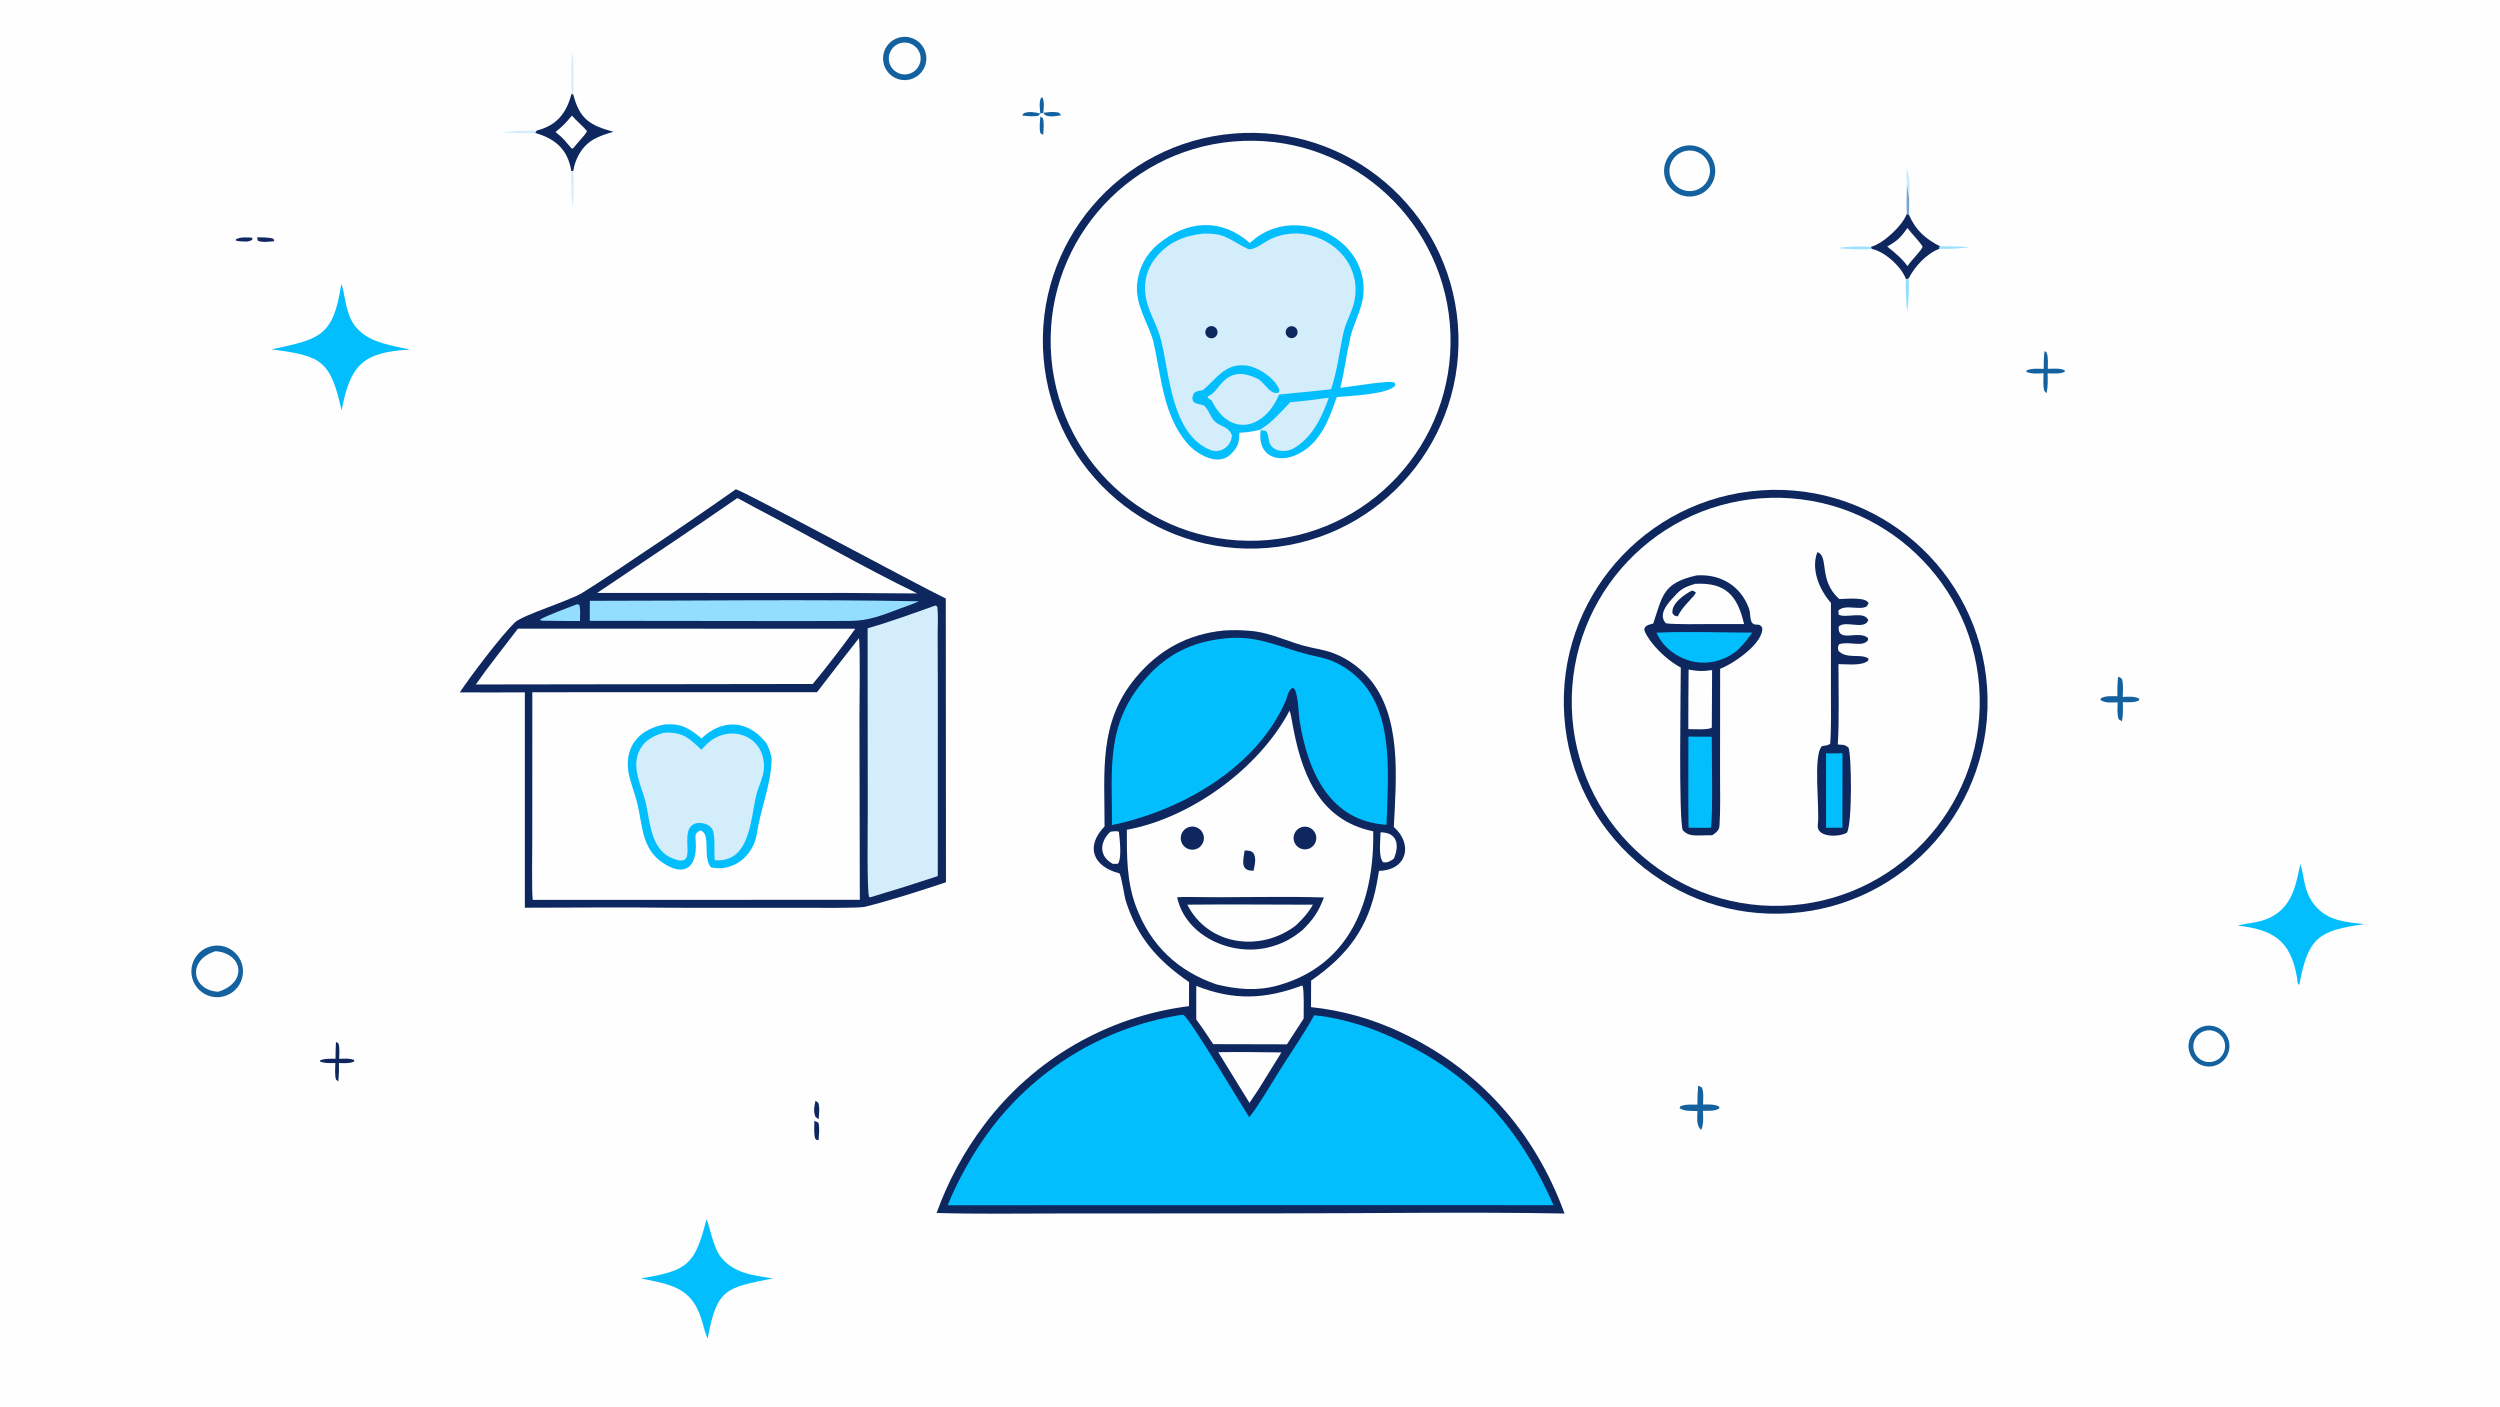 <svg version="1.1" xmlns="http://www.w3.org/2000/svg" style="display: block;" viewBox="0 0 2048 1152" width="1820" height="1024" preserveAspectRatio="none">
<path transform="translate(0,0)" fill="rgb(254,254,254)" d="M 0 0 L 2048 0 L 2048 1152 L 0 1152 L 0 0 z"/>
<path transform="translate(0,0)" fill="rgb(14,39,95)" d="M 1002.67 516.378 C 1010.33 515.873 1016.35 516.05 1023.96 516.639 C 1042.05 518.04 1057.3 527.01 1074.76 530.469 C 1083.1 532.119 1089.94 533.538 1097.7 537.256 C 1106.22 541.402 1113.89 547.118 1120.3 554.104 C 1148.83 585.489 1143.74 637.59 1141.82 677.288 C 1157.92 691.585 1152.57 712.738 1129.67 713.227 C 1129.13 716.569 1128.54 719.905 1127.93 723.235 C 1121.23 759.673 1103.99 782.467 1074.07 803.093 L 1073.98 824.818 C 1099.44 827.49 1124.27 834.453 1147.42 845.412 C 1212.08 875.632 1257.4 927.291 1281.68 993.882 C 1205.93 992.474 1125.61 993.765 1049.5 993.751 L 868.369 993.845 C 835.373 993.846 800.103 994.411 767.257 993.423 C 776.541 967.548 789.687 943.227 806.248 921.285 C 846.698 867.484 907.243 832.394 974.034 824.041 L 974.075 804.328 C 948.067 786.39 931.615 767.779 922.035 737.205 C 921.239 734.662 918.361 715.635 916.927 715.262 C 895.605 709.717 888.749 693.596 904.861 676.819 C 904.944 631.87 899.778 591.962 930.241 555.174 C 949.221 532.253 973.017 519.293 1002.67 516.378 z"/>
<path transform="translate(0,0)" fill="rgb(3,190,252)" d="M 966.723 831.329 L 969.413 831.164 C 974.676 833.928 1016.47 904.363 1023.35 915.037 C 1029.18 908.396 1043.11 885.046 1048.24 876.822 C 1057.01 862.775 1068.91 845.737 1076.53 831.5 C 1091.92 832.704 1113.75 838.583 1128.04 844.352 C 1199.98 873.397 1241.99 917.84 1272.68 987.063 L 1166.5 986.986 L 776.346 987.109 C 784.272 967.265 796.692 945.24 809.2 928.029 C 846.91 876.293 903.522 841.54 966.723 831.329 z"/>
<path transform="translate(0,0)" fill="rgb(254,254,254)" d="M 1056.4 582.023 C 1057.34 584.555 1057.81 587.344 1058.27 590.006 C 1065.39 630.748 1078.79 671.324 1124.95 680.841 C 1125.88 736.871 1106.88 790.233 1046.99 807.051 C 1029.99 811.825 1013.63 810.389 996.611 806.249 C 964.949 795.421 942.679 774.394 930.772 742.878 C 922.94 722.149 923.064 701.419 923.109 679.579 C 975.47 670.016 1031.53 629.303 1056.4 582.023 z"/>
<path transform="translate(0,0)" fill="rgb(14,39,95)" d="M 964.306 734.872 C 969.192 734.523 974.82 734.613 979.765 734.685 C 1014.56 735.19 1049.78 733.92 1084.54 735.013 C 1080.09 747.014 1075.72 753.077 1066.93 761.813 C 1057.89 769.047 1050.21 773.222 1038.79 775.994 C 1008.85 783.255 971.246 766.925 964.306 734.872 z"/>
<path transform="translate(0,0)" fill="rgb(254,254,254)" d="M 972.66 740.923 C 1006.66 740.541 1041.44 740.938 1075.51 740.948 C 1071.48 748.078 1067.29 752.366 1061.58 757.935 C 1032.66 780.16 989.649 774.516 972.66 740.923 z"/>
<path transform="translate(0,0)" fill="rgb(14,39,95)" d="M 973.479 677.536 C 976.685 676.358 980.276 676.996 982.88 679.206 C 985.485 681.415 986.7 684.854 986.061 688.209 C 985.423 691.564 983.029 694.316 979.795 695.414 C 974.88 697.083 969.536 694.489 967.807 689.594 C 966.078 684.7 968.606 679.325 973.479 677.536 z"/>
<path transform="translate(0,0)" fill="rgb(14,39,95)" d="M 1065.99 677.544 C 1069.19 676.448 1072.74 677.181 1075.25 679.458 C 1077.76 681.735 1078.83 685.196 1078.05 688.492 C 1077.27 691.788 1074.75 694.399 1071.49 695.306 C 1066.64 696.653 1061.6 693.902 1060.11 689.096 C 1058.62 684.29 1061.23 679.172 1065.99 677.544 z"/>
<path transform="translate(0,0)" fill="rgb(14,39,95)" d="M 1019.57 696.597 C 1022.69 696.648 1024.12 696.396 1026.61 698.398 C 1029.51 702.844 1027.87 707.799 1026.95 713.098 C 1015.63 713.481 1018.51 704.65 1019.57 696.597 z"/>
<path transform="translate(0,0)" fill="rgb(3,190,252)" d="M 1008.62 522.435 C 1032.96 521.254 1049.6 530.584 1072.44 536.238 C 1080.28 538.18 1085.74 538.742 1093.36 542.242 C 1101.51 545.997 1108.86 551.298 1115 557.85 C 1142.32 587.102 1136.9 638 1135.83 675.485 C 1088.7 672.685 1071.29 630.922 1064.73 590.919 C 1063.64 584.239 1063.62 568.682 1060.15 563.754 L 1058.41 563.588 C 1055.53 565.605 1054.68 569.795 1053.54 573.265 C 1029.81 628.758 967.799 663.993 910.951 675.721 C 911.062 629.315 905.552 593.093 938.518 555.654 C 957.627 533.952 979.992 524.273 1008.62 522.435 z"/>
<path transform="translate(0,0)" fill="rgb(254,254,254)" d="M 1066.69 807.131 L 1067.12 807.542 C 1068.43 810.68 1067.96 829.48 1067.96 834.19 L 1054.26 855.298 L 993.869 855.153 L 985.318 842.424 L 979.977 834.952 L 979.975 807.437 C 1010.56 819.578 1036.41 818.507 1066.69 807.131 z"/>
<path transform="translate(0,0)" fill="rgb(254,254,254)" d="M 998.024 861.77 C 1014.68 861.364 1032.93 861.835 1049.71 861.943 L 1034.59 886.393 C 1031.54 891.575 1026.97 898.117 1023.58 903.257 L 998.024 861.77 z"/>
<path transform="translate(0,0)" fill="rgb(254,254,254)" d="M 909.597 681.184 C 912.098 680.901 914.262 680.385 916.595 681.159 C 917.223 687.09 919.171 703.077 915.809 707.419 L 911.699 707.526 C 899.936 701.227 900.805 689.551 909.597 681.184 z"/>
<path transform="translate(0,0)" fill="rgb(254,254,254)" d="M 1130.97 681.644 C 1145.2 681.816 1146.41 692.711 1141.8 703.275 C 1139.31 705.244 1136.2 706.904 1132.99 706.137 C 1129.03 701.51 1130.85 688.867 1130.97 681.644 z"/>
<path transform="translate(0,0)" fill="rgb(14,39,95)" d="M 602.728 400.74 C 607.277 401.064 753.374 480.01 774.79 490.168 L 774.934 722.57 C 755.837 729.009 727.747 737.964 708.535 742.669 C 703.322 743.945 665.895 743.472 658.396 743.474 L 551.907 743.459 C 511.665 742.933 470.254 743.367 429.961 743.424 L 429.96 567.038 C 412.199 567.153 394.437 567.162 376.676 567.066 C 385.648 553.49 410.23 521.073 421.719 509.806 C 427.936 503.709 466.401 492.162 477.299 485.372 C 493.186 475.472 508.996 464.664 524.614 454.158 C 550.895 436.71 576.935 418.902 602.728 400.74 z"/>
<path transform="translate(0,0)" fill="rgb(254,254,254)" d="M 703.607 522.703 C 704.873 527.703 704.082 579.273 704.056 588.439 L 704.367 736.936 L 436.407 737.017 C 435.538 731.202 436.043 694.448 436.038 686.4 L 436.083 566.946 L 669.308 566.889 C 680.663 552.1 692.096 537.371 703.607 522.703 z"/>
<path transform="translate(0,0)" fill="rgb(3,190,252)" d="M 544.646 593.301 C 558.021 592.35 564.945 596.478 574.675 604.803 C 591.131 589.114 611.644 589.083 627.003 607.598 C 629.237 610.291 632.161 618.614 632.106 622.105 C 631.79 642.331 622.802 662.999 619.92 683.437 C 616.895 700.96 600.763 714.428 582.352 710.38 C 575.198 701.584 582.901 682.996 573.775 680.105 C 568.789 682.624 569.674 684.371 569.977 689.859 C 571.077 709.764 561.372 718.87 543.099 706.738 C 525.382 694.975 526.554 676.049 521.954 657.462 C 519.816 648.822 515.966 640.07 514.608 631.211 C 511.977 609.875 524.742 596.932 544.646 593.301 z"/>
<path transform="translate(0,0)" fill="rgb(211,237,251)" d="M 543.632 600.139 C 544.409 600.074 545.187 600.033 545.966 600.017 C 559.883 599.743 565.177 605.173 574.531 614.006 C 575.892 612.535 577.289 611.097 578.721 609.694 C 597.225 591.661 627.116 602.342 625.824 629.196 C 625.49 636.13 621.227 644.461 619.552 651.297 C 614.673 671.216 614.6 706.744 585.518 704.512 C 584.802 696.943 586.023 688.186 584.252 680.9 C 582.757 674.746 572.608 672.105 567.577 675.413 C 555.513 683.344 574.358 714.089 548.698 702.029 C 533.28 693.924 532.623 674.059 529.367 659.123 C 526.099 644.13 516.235 628.611 524.389 613.539 C 528.46 606.015 535.814 602.442 543.632 600.139 z"/>
<path transform="translate(0,0)" fill="rgb(211,237,251)" d="M 765.813 496.046 C 767.228 496.05 766.51 495.914 767.88 497.028 C 768.661 503.76 768.131 513.087 768.142 520.166 L 768.273 564.254 L 768.224 717.521 C 749.961 723.578 731.603 729.349 713.158 734.831 L 712.099 734.735 C 710.028 732.178 710.895 672.726 710.876 664.772 L 710.747 514.552 C 728.298 509.637 748.485 502.25 765.813 496.046 z"/>
<path transform="translate(0,0)" fill="rgb(254,254,254)" d="M 424.261 514.898 L 700.654 514.912 C 691.183 528.331 676.174 547.701 665.819 560.178 L 389.797 560.587 C 399.911 545.994 413.371 529.272 424.261 514.898 z"/>
<path transform="translate(0,0)" fill="rgb(254,254,254)" d="M 604.02 407.926 C 608.977 410.336 613.869 413.299 618.777 415.85 C 662.993 438.839 706.642 464.367 751.448 486.029 C 712.884 485.622 674.316 485.501 635.75 485.667 L 489.214 485.595 C 527.633 459.622 565.82 434.458 604.02 407.926 z"/>
<path transform="translate(0,0)" fill="rgb(148,222,253)" d="M 483.171 492.066 C 572.009 492.055 664.389 490.755 752.833 492.454 C 748.252 494.562 742.075 496.66 737.244 498.454 C 722.553 503.869 712.225 508.439 696.137 508.541 C 675.716 508.671 655.313 508.641 634.892 508.645 L 483.134 508.466 L 483.171 492.066 z"/>
<path transform="translate(0,0)" fill="rgb(148,222,253)" d="M 472.598 494.902 L 474.531 495.265 C 475.639 498.512 475.179 504.89 475.105 508.618 C 465.095 508.697 454.785 508.472 444.75 508.379 L 442.472 507.948 L 442.576 507.328 C 447.901 504.089 465.934 497.504 472.598 494.902 z"/>
<path transform="translate(0,0)" fill="rgb(14,39,95)" d="M 1442.74 401.591 C 1538.38 395.016 1621.24 467.222 1627.81 562.864 C 1634.38 658.506 1562.17 741.365 1466.53 747.931 C 1370.89 754.497 1288.04 682.294 1281.47 586.658 C 1274.9 491.021 1347.1 408.166 1442.74 401.591 z"/>
<path transform="translate(0,0)" fill="rgb(254,254,254)" d="M 1450.48 407.726 C 1542.63 405.401 1619.27 478.132 1621.76 570.281 C 1624.25 662.43 1551.66 739.196 1459.52 741.855 C 1367.13 744.52 1290.13 671.701 1287.63 579.316 C 1285.13 486.93 1358.09 410.056 1450.48 407.726 z"/>
<path transform="translate(0,0)" fill="rgb(14,39,95)" d="M 1389.64 471.293 C 1409.1 469.789 1426.07 479.627 1432.83 498.557 C 1434.65 503.638 1432.43 511.83 1439.23 511.567 C 1441.83 511.467 1442.48 512.415 1443.65 514.173 C 1444.62 526.934 1419.85 543.736 1409.14 547.75 L 1409.06 634.554 C 1409.09 647.91 1409.48 662.933 1408.6 676.29 C 1408.35 680.217 1405.75 681.923 1402.74 684.048 C 1398.82 684.166 1394.9 684.234 1390.98 684.252 C 1385.69 684.234 1382.43 683.923 1378.53 680.028 C 1375.03 670.623 1376.89 564.325 1376.9 546.762 C 1376.02 546.259 1375.14 545.751 1374.26 545.237 C 1364.92 539.766 1352.3 528.005 1347.45 517.233 C 1345.21 511.573 1354.18 511.068 1354.31 510.699 C 1362.09 487.858 1361.96 477.63 1389.64 471.293 z"/>
<path transform="translate(0,0)" fill="rgb(254,254,254)" d="M 1388.71 478.144 C 1414.06 476.853 1423.38 488.138 1428.74 511.088 L 1403.02 511.106 C 1395.25 511.121 1371.04 511.558 1364.71 510.471 C 1357.17 502.382 1368.24 492.042 1373.78 486.118 C 1378 481.602 1382.92 479.89 1388.71 478.144 z"/>
<path transform="translate(0,0)" fill="rgb(14,39,95)" d="M 1386.05 483.697 C 1387.43 483.861 1388 484.415 1389.19 485.186 C 1389.23 487.831 1377.88 496.502 1374.5 504.815 C 1371.34 504.134 1372.47 504.745 1370.18 502.571 C 1368.48 494.675 1380.04 486.666 1386.05 483.697 z"/>
<path transform="translate(0,0)" fill="rgb(3,190,252)" d="M 1383.13 603.264 L 1402.26 603.396 C 1402.2 616.42 1403.34 668.728 1401.55 677.934 C 1395.66 678.066 1389.2 677.922 1383.26 677.901 C 1382.89 653.311 1383.17 627.917 1383.13 603.264 z"/>
<path transform="translate(0,0)" fill="rgb(3,190,252)" d="M 1356.95 518.195 C 1379.08 516.93 1412.6 518.063 1435.42 518.131 C 1430.63 524.733 1428.62 527.324 1422.79 532.989 C 1419.24 535.624 1416.71 537.351 1412.63 539.141 C 1402.42 543.685 1390.82 543.938 1380.42 539.842 C 1370.04 535.791 1361.53 528.43 1356.95 518.195 z"/>
<path transform="translate(0,0)" fill="rgb(254,254,254)" d="M 1383.32 548.416 C 1391.51 549.751 1394.29 549.966 1402.55 548.808 L 1402.31 595.893 C 1399.65 598.002 1387.16 597.163 1383.08 597.125 C 1382.99 580.936 1383.21 564.616 1383.32 548.416 z"/>
<path transform="translate(0,0)" fill="rgb(14,39,95)" d="M 1488.75 452.197 C 1498.66 455.408 1489.28 475.317 1506.8 490.619 C 1512.45 490.564 1528.91 488.668 1530.72 494.071 L 1529.37 496.509 C 1523.73 500.298 1511.62 494.461 1506.05 499.992 L 1506.24 503.383 C 1512.16 506.703 1527.38 499.963 1530.49 507.969 C 1527.13 516.404 1512.18 507.708 1506.27 513.111 C 1505.2 527.075 1522.12 515.682 1530.25 522.479 L 1530.29 524.313 C 1525.53 530.41 1515.57 524.915 1506.65 527.589 C 1505.29 530.598 1505.57 529.279 1505.99 532.915 C 1512.45 540.144 1524.09 535.018 1530.65 539.283 L 1530.39 541.092 C 1525.09 545.492 1513.93 543.965 1506.08 543.909 C 1506.09 563.821 1506.76 590.307 1505.52 609.738 C 1510.22 610.082 1510.9 609.657 1514.23 612.167 C 1516.83 617.173 1517.55 675.043 1512.95 681.953 C 1507.12 685.686 1487.49 686.403 1489.15 675.218 C 1490.92 663.266 1484.89 618.023 1492.63 611.058 C 1495.58 610.634 1496.61 610.6 1499.27 609.301 C 1500.31 596.95 1499.86 579.539 1499.89 566.862 L 1499.91 493.794 C 1490.5 483.049 1483.33 466.355 1488.75 452.197 z"/>
<path transform="translate(0,0)" fill="rgb(3,190,252)" d="M 1495.92 616.995 L 1509.36 616.97 L 1509.31 677.896 L 1495.93 677.945 L 1495.92 616.995 z"/>
<path transform="translate(0,0)" fill="rgb(14,39,95)" d="M 1010.98 109.345 C 1104.62 101.855 1186.63 171.623 1194.25 265.252 C 1201.86 358.881 1132.2 440.985 1038.58 448.725 C 944.789 456.48 862.495 386.661 854.866 292.855 C 847.237 199.049 917.166 116.849 1010.98 109.345 z"/>
<path transform="translate(0,0)" fill="rgb(254,254,254)" d="M 1018.53 115.382 C 1108.92 112.089 1184.88 182.687 1188.2 273.083 C 1191.51 363.478 1120.94 439.453 1030.54 442.793 C 940.114 446.133 864.106 375.523 860.788 285.095 C 857.47 194.667 928.099 118.677 1018.53 115.382 z"/>
<path transform="translate(0,0)" fill="rgb(3,190,252)" d="M 1023.83 198.974 C 1026.94 196.34 1029.63 194.055 1033.23 191.902 C 1068.97 170.576 1120.42 197.961 1116.92 240.924 C 1115.98 252.493 1109.41 263.874 1106.5 275.018 C 1103.28 289.074 1101.46 303.393 1098 317.658 C 1105.63 316.924 1138.38 311.131 1142.27 313.295 L 1143.13 315.386 C 1138.98 322.926 1105.16 324.287 1095.13 325.169 C 1088.76 343.373 1081.89 362.742 1063.32 371.916 C 1046.56 380.192 1029.75 373.26 1032.75 352.551 L 1032.04 351.995 C 1025.06 353.58 1022.54 354.005 1015.27 354.441 C 1015.16 362.413 1014.21 365.971 1008.49 371.794 C 997.894 382.577 980.149 371.925 972.538 363.021 C 952.488 339.563 951.245 307.228 944.586 278.571 C 939.82 263.285 930.059 249.513 931.475 232.81 C 932.568 219.911 938.782 208.053 949 199.697 C 972.816 180.222 1000.62 178.471 1023.83 198.974 z"/>
<path transform="translate(0,0)" fill="rgb(211,237,251)" d="M 1057.02 329.372 C 1067.52 328.652 1078.09 327.106 1088.54 325.712 C 1082.96 341.773 1074.78 358.909 1059.19 367.499 C 1053.48 370.644 1043.53 370.163 1040.38 363.516 C 1038.74 360.044 1039.6 356.046 1036.98 352.872 C 1035.55 352.684 1034.18 352.416 1032.75 352.551 L 1032.04 351.995 C 1041.09 346.944 1049.69 337.043 1057.02 329.372 z"/>
<path transform="translate(0,0)" fill="rgb(211,237,251)" d="M 985.026 191.35 C 1003.76 190.635 1006.63 196.121 1021.9 203.723 C 1026.1 205.766 1033.94 199.64 1037.95 197.348 C 1069.87 179.125 1114.25 203.917 1110.25 242.043 C 1108.97 254.264 1102.93 261.675 1100.54 272.481 C 1097.04 288.367 1095.68 302.991 1090.42 318.777 C 1076.68 320.494 1061.77 321.653 1047.87 323.109 C 1035.6 351.977 1007.29 358.351 992.542 327.913 C 990.864 326.88 990.592 326.815 989.209 325.331 L 989.514 324.465 C 999.109 322.268 1002.8 296.372 1030.85 310.499 C 1036.75 314.416 1040.76 323.765 1047.46 321.531 L 1048.12 319.536 C 1045.11 310.114 1030.61 300.47 1020.86 299.336 C 1003.22 297.287 996.481 310.611 985.276 319.605 C 982.16 320.131 980.061 320.071 977.933 322.261 C 976.765 325.052 976.541 325.466 977.199 328.385 C 979.615 331.335 982.695 330.703 985.957 332.031 C 988.751 333.168 992.033 341.787 994.173 344.125 C 999.828 350.303 1005.73 348.252 1009.18 356.447 C 1008.91 365.533 999.691 371.713 991.768 368.602 C 959.967 356.113 958.078 306.826 951.303 279.073 C 947.895 265.109 940.168 255.185 938.356 241.394 C 936.857 230.782 939.756 220.018 946.382 211.595 C 956.321 198.71 969.377 193.222 985.026 191.35 z"/>
<path transform="translate(0,0)" fill="rgb(14,39,95)" d="M 990.541 267.425 C 992.292 266.722 994.289 267.061 995.709 268.304 C 997.128 269.547 997.728 271.482 997.262 273.31 C 996.795 275.139 995.341 276.549 993.5 276.96 C 990.954 277.529 988.399 276.048 987.626 273.557 C 986.853 271.065 988.121 268.398 990.541 267.425 z"/>
<path transform="translate(0,0)" fill="rgb(14,39,95)" d="M 1056.31 267.489 C 1057.95 266.837 1059.82 267.123 1061.2 268.235 C 1062.57 269.348 1063.24 271.115 1062.94 272.859 C 1062.65 274.603 1061.44 276.052 1059.77 276.651 C 1057.26 277.558 1054.48 276.277 1053.53 273.775 C 1052.59 271.272 1053.82 268.474 1056.31 267.489 z"/>
<path transform="translate(0,0)" fill="rgb(3,190,252)" d="M 279.509 232.813 C 282.047 235.911 282.514 255.003 289.736 265.448 C 300.113 280.458 318.553 282.301 335.794 286.343 C 296.837 288.292 286.844 299.275 279.838 336.19 C 270.644 294.758 263.154 291.52 222.498 286.125 C 261.357 277.72 273.102 276.166 279.509 232.813 z"/>
<path transform="translate(0,0)" fill="rgb(3,190,252)" d="M 578.669 998.813 C 580.865 1000.74 583.625 1021.29 590.863 1030 C 601.669 1043 617.216 1044.61 633.244 1046.96 C 595.01 1054.8 587.285 1054.78 579.711 1096.34 C 576.178 1089.24 575.474 1077.55 568.457 1067.03 C 558.625 1052.3 541.511 1050.61 524.952 1047.02 C 563.183 1040.74 569.248 1036.11 578.669 998.813 z"/>
<path transform="translate(0,0)" fill="rgb(3,190,252)" d="M 1884.35 707.664 C 1887.98 717.54 1886.82 730.313 1896.48 741.694 C 1907.34 754.474 1921.67 755.077 1937.09 756.906 C 1899.06 761.951 1890.7 768.224 1883.64 806.419 L 1883.47 806.472 C 1881.68 805.779 1882.16 803.19 1881.82 801.147 C 1876.46 769.214 1861.4 761.462 1832.94 758.002 C 1843.94 755.37 1854.02 755.792 1864.4 748.759 C 1878.39 739.28 1881.3 722.987 1884.35 707.664 z"/>
<path transform="translate(0,0)" fill="rgb(20,97,160)" d="M 172.891 775.012 C 184.107 772.273 195.448 779.035 198.369 790.206 C 201.291 801.376 194.714 812.825 183.593 815.928 C 176.237 817.981 168.344 815.908 162.946 810.504 C 157.548 805.101 155.483 797.206 157.544 789.851 C 159.605 782.497 165.471 776.825 172.891 775.012 z"/>
<path transform="translate(0,0)" fill="rgb(254,254,254)" d="M 176.64 779.032 C 198.95 780.766 203.103 804.611 178.861 812.218 C 157.32 811.339 152.738 786.251 176.64 779.032 z"/>
<path transform="translate(0,0)" fill="rgb(20,97,160)" d="M 1380.7 119.327 C 1388.18 118.069 1395.75 120.942 1400.51 126.844 C 1405.27 132.745 1406.47 140.755 1403.66 147.795 C 1400.85 154.835 1394.46 159.811 1386.94 160.808 C 1375.6 162.314 1365.14 154.45 1363.44 143.134 C 1361.74 131.818 1369.42 121.226 1380.7 119.327 z"/>
<path transform="translate(0,0)" fill="rgb(254,254,254)" d="M 1382.44 123.377 C 1391.45 122.413 1399.57 128.85 1400.68 137.843 C 1401.8 146.836 1395.5 155.065 1386.53 156.335 C 1380.59 157.176 1374.66 154.747 1371.01 149.98 C 1367.37 145.214 1366.58 138.851 1368.94 133.338 C 1371.31 127.824 1376.47 124.016 1382.44 123.377 z"/>
<path transform="translate(0,0)" fill="rgb(14,39,95)" d="M 468.096 77.038 L 469.55 77.169 C 474.781 97.281 482.927 102.675 502.527 107.9 C 490.167 111.622 480.687 114.717 473.973 127.084 C 471.78 131.108 470.31 135.485 469.63 140.017 L 468.038 140.067 C 465.113 122.405 454.933 113.555 438.331 108.848 L 439.66 106.918 C 455.878 102.833 464.056 92.826 468.096 77.038 z"/>
<path transform="translate(0,0)" fill="rgb(254,254,254)" d="M 468.511 94.686 C 472.399 99.281 478.4 104.011 480.826 107.455 C 480.251 109.742 472.548 117.381 469.559 121.44 L 468.382 121.697 C 462.144 114.753 462.672 114.207 455.073 108.099 C 461.414 102.913 463.384 100.871 468.511 94.686 z"/>
<path transform="translate(0,0)" fill="rgb(14,39,95)" d="M 1562.08 175.135 L 1563.89 176.089 C 1569.43 188.671 1577.12 195.425 1589.09 201.649 L 1588.7 203.805 C 1578.34 207.547 1568.48 218.336 1563.57 228.058 L 1561.42 228.783 C 1557.89 218.549 1543.88 205.862 1533.14 203.824 L 1532.71 202.166 C 1542.97 199.346 1558.24 185.127 1562.08 175.135 z"/>
<path transform="translate(0,0)" fill="rgb(254,254,254)" d="M 1562.6 186.757 C 1565.81 191.152 1573.84 199.241 1575 202.099 C 1574.55 204.59 1565.89 212.933 1562.6 217.953 C 1558.37 211.881 1551.77 206.517 1546.01 201.927 C 1554.74 196.968 1556.76 194.666 1562.6 186.757 z"/>
<path transform="translate(0,0)" fill="rgb(20,97,160)" d="M 739.008 30.278 C 745.363 29.505 751.641 32.218 755.434 37.376 C 759.226 42.533 759.945 49.335 757.313 55.171 C 754.682 61.007 749.109 64.972 742.733 65.544 C 733.086 66.41 724.53 59.376 723.512 49.744 C 722.495 40.113 729.393 31.447 739.008 30.278 z"/>
<path transform="translate(0,0)" fill="rgb(254,254,254)" d="M 737.859 35.283 C 744.822 33.475 751.933 37.648 753.753 44.608 C 755.572 51.567 751.412 58.686 744.456 60.517 C 737.482 62.354 730.342 58.181 728.518 51.204 C 726.694 44.227 730.879 37.094 737.859 35.283 z"/>
<path transform="translate(0,0)" fill="rgb(20,97,160)" d="M 1804.71 840.708 C 1810.55 838.919 1816.91 840.456 1821.3 844.721 C 1825.68 848.985 1827.39 855.298 1825.76 861.193 C 1824.14 867.088 1819.43 871.628 1813.48 873.038 C 1804.67 875.125 1795.81 869.849 1793.44 861.119 C 1791.07 852.389 1796.06 843.356 1804.71 840.708 z"/>
<path transform="translate(0,0)" fill="rgb(254,254,254)" d="M 1805.45 844.552 C 1812.15 842.175 1819.53 845.627 1822 852.3 C 1824.47 858.974 1821.12 866.394 1814.48 868.958 C 1810.1 870.648 1805.15 869.851 1801.53 866.871 C 1797.9 863.891 1796.16 859.191 1796.97 854.569 C 1797.79 849.946 1801.02 846.119 1805.45 844.552 z"/>
<path transform="translate(0,0)" fill="rgb(20,97,160)" d="M 1391.13 889.143 C 1392.45 889.612 1393.04 890.045 1394.24 890.745 C 1395.82 894.613 1395.25 900.225 1395.13 904.549 C 1399.44 904.598 1405.23 904.108 1408.6 906.577 L 1408.17 908.028 C 1404.3 910.122 1399.55 909.728 1395.09 909.763 C 1395.19 915.136 1395.84 920.86 1393.54 925.54 C 1389.36 920.992 1390.45 916.522 1390.52 909.95 C 1385.79 909.857 1379.64 910.278 1375.85 907.455 L 1376.59 906.057 C 1380.73 904.244 1385.91 904.682 1390.51 904.702 C 1390.46 899.091 1390.73 894.691 1391.13 889.143 z"/>
<path transform="translate(0,0)" fill="rgb(20,97,160)" d="M 1735.13 554.309 C 1736.98 554.757 1736.87 554.851 1738.31 556.143 C 1739.65 560.194 1739.08 566.311 1738.94 570.744 C 1743.52 570.666 1748.73 570.009 1752.54 572.306 L 1752.19 573.677 C 1748.3 575.626 1743.45 575.116 1739.02 575.046 C 1739.11 580.45 1739.41 585.442 1738.28 590.748 L 1735.62 589.072 C 1734.13 585.317 1734.71 579.422 1734.82 575.204 C 1729.9 575.3 1724.49 576.098 1720.65 573.189 L 1721.24 571.783 C 1725.2 569.695 1729.99 570.183 1734.53 570.228 C 1734.5 564.315 1734.57 560.286 1735.13 554.309 z"/>
<path transform="translate(0,0)" fill="rgb(20,97,160)" d="M 1674.89 287.416 L 1676.64 288.836 C 1678.01 292.206 1677.59 298.173 1677.56 302.044 C 1682.07 302.054 1687.65 301.314 1691.49 303.312 L 1691.26 304.618 C 1687.22 306.396 1681.94 305.866 1677.42 305.783 C 1677.49 311.458 1677.78 316.421 1676.57 322.004 L 1674.7 320.102 C 1673.52 316.214 1673.99 309.955 1674.08 305.704 C 1669.26 305.881 1664.65 306.414 1660.16 304.658 L 1659.98 303.487 C 1664.19 301.489 1669.47 302.035 1674.22 302.107 C 1674.19 296.481 1674.25 292.988 1674.89 287.416 z"/>
<path transform="translate(0,0)" fill="rgb(14,39,95)" d="M 275.221 853.377 L 277.137 854.38 C 278.497 857.589 277.947 863.451 277.83 867.175 C 282.412 867.017 285.581 866.613 289.918 868.047 L 290.32 869.25 C 286.76 871.167 281.846 870.689 277.684 870.66 C 277.77 876.31 277.677 880.093 277.187 885.718 L 275.253 884.163 C 274.125 880.757 274.621 874.489 274.721 870.651 C 270.113 870.672 266.954 870.926 262.54 869.631 L 262.026 868.577 C 265.705 866.778 270.653 867.146 274.854 867.118 C 274.793 862.628 275.051 857.888 275.221 853.377 z"/>
<path transform="translate(0,0)" fill="rgb(211,237,251)" d="M 468.096 77.038 C 468.052 71.123 467.66 45.705 468.976 41.835 C 468.851 43.71 469.62 47.381 469.653 49.892 C 469.767 58.752 470.184 68.343 469.55 77.169 L 468.096 77.038 z"/>
<path transform="translate(0,0)" fill="rgb(148,222,253)" d="M 1563.57 228.058 C 1563.97 233.948 1563.69 249.735 1562.31 255.214 C 1561.72 250.036 1560.62 233.363 1561.42 228.783 L 1563.57 228.058 z"/>
<path transform="translate(0,0)" fill="rgb(211,237,251)" d="M 469.63 140.017 C 470.305 149.392 469.901 159.774 469.177 169.151 C 467.645 164.235 467.984 145.757 468.038 140.067 L 469.63 140.017 z"/>
<path transform="translate(0,0)" fill="rgb(157,224,253)" d="M 1533.14 203.824 C 1528.08 204.647 1510.81 204.204 1505.88 203.03 C 1514.77 201.802 1523.76 201.512 1532.71 202.166 L 1533.14 203.824 z"/>
<path transform="translate(0,0)" fill="rgb(14,39,95)" d="M 667.096 918.021 C 668.589 918.377 669.095 918.771 670.429 919.517 C 671.62 923.638 670.864 929.363 670.565 933.78 C 668.632 933.651 669.577 933.921 667.808 932.538 C 666.632 928.737 667.047 922.21 667.096 918.021 z"/>
<path transform="translate(0,0)" fill="rgb(14,39,95)" d="M 668.057 901.555 L 670.316 903.135 C 671.72 907.097 670.938 912.356 670.619 916.678 L 668.01 914.732 C 666.184 909.706 666.973 906.615 668.057 901.555 z"/>
<path transform="translate(0,0)" fill="rgb(20,97,160)" d="M 852.195 93.016 C 851.851 88.646 851.113 84.222 852.735 80.187 L 853.902 79.713 C 855.733 83.305 855.043 88.34 854.655 92.405 L 852.195 93.016 z"/>
<path transform="translate(0,0)" fill="rgb(20,97,160)" d="M 837.309 94.642 L 838.742 92.659 C 843.163 91.066 847.787 91.829 852.195 93.016 L 850.882 94.656 C 846.845 95.783 841.605 95.003 837.309 94.642 z"/>
<path transform="translate(0,0)" fill="rgb(14,39,95)" d="M 203.631 194.491 L 206.668 194.685 L 206.765 196.235 C 203.733 198.421 200.545 197.803 196.75 197.622 C 195.437 197.604 194.505 197.301 193.219 197.012 L 193.261 195.992 C 197.025 194.151 199.439 194.468 203.631 194.491 z"/>
<path transform="translate(0,0)" fill="rgb(14,39,95)" d="M 210.594 194.336 C 214.361 194.432 220.884 194.26 224.076 195.635 L 224.724 197.559 C 220.744 197.884 214.645 198.766 211.236 197.168 L 210.594 194.336 z"/>
<path transform="translate(0,0)" fill="rgb(211,237,251)" d="M 410.687 108.622 C 418.731 107.099 431.147 107.127 439.66 106.918 L 438.331 108.848 C 433.424 109.49 416.49 108.754 410.687 108.622 z"/>
<path transform="translate(0,0)" fill="rgb(157,224,253)" d="M 1589.09 201.649 C 1594.19 201.742 1609.01 201.72 1613.27 202.559 C 1607.85 203.324 1594.11 204.223 1588.7 203.805 L 1589.09 201.649 z"/>
<path transform="translate(0,0)" fill="rgb(20,97,160)" d="M 854.655 92.405 C 859.17 91.903 862.963 91.2 867.406 92.268 C 868.257 93.123 868.69 93.379 869.249 94.395 C 865.276 95.032 856.841 96.937 854.655 92.405 z"/>
<path transform="translate(0,0)" fill="rgb(199,234,252)" d="M 1562.11 150.958 C 1561.81 146.273 1561.81 143.713 1562.07 139.025 L 1562.66 138.915 C 1564.4 146.328 1564.74 154.691 1563.93 162.262 L 1562.11 150.958 z"/>
<path transform="translate(0,0)" fill="rgb(20,97,160)" d="M 852.259 95.454 L 854.357 96.859 C 855.508 100.669 854.829 106.3 854.582 110.444 C 853.432 110.013 853.305 109.734 852.292 108.945 C 851.242 104.88 851.937 99.74 852.259 95.454 z"/>
<path transform="translate(0,0)" fill="rgb(119,163,208)" d="M 1562.11 150.958 L 1563.93 162.262 C 1563.93 166.508 1564.09 171.955 1563.89 176.089 L 1562.08 175.135 C 1561.6 169.31 1562.06 157.242 1562.11 150.958 z"/>
</svg>